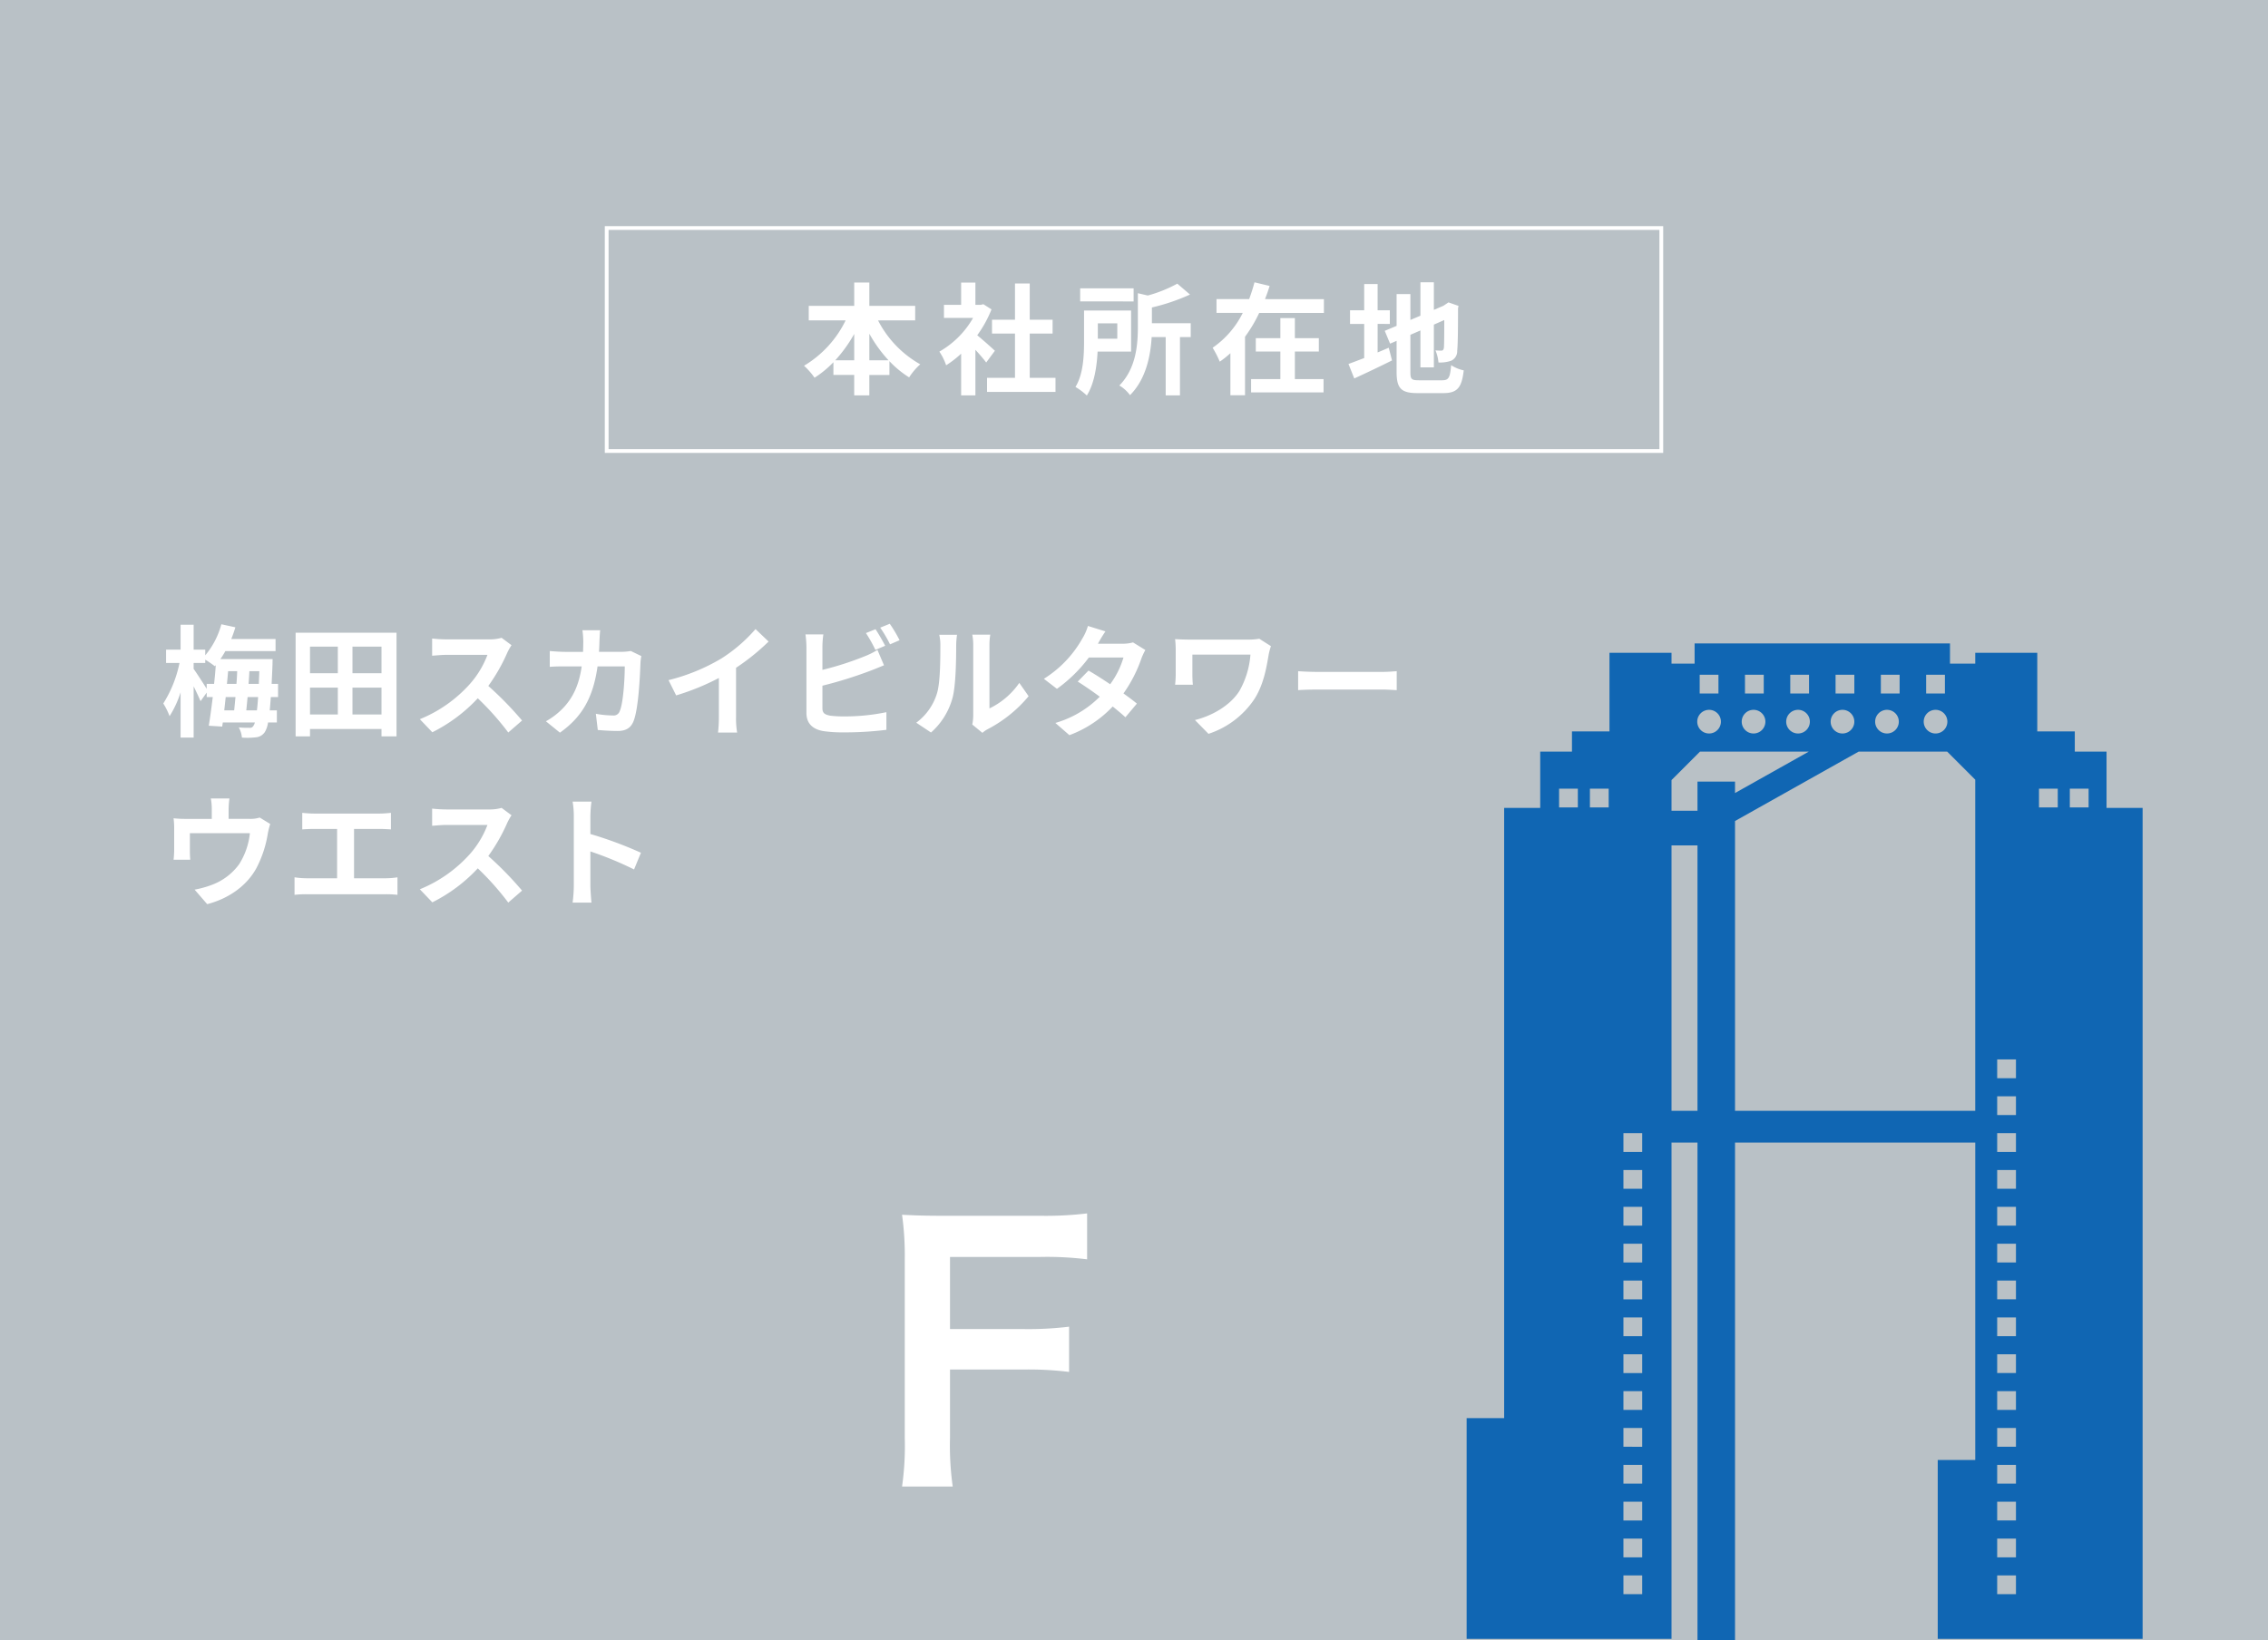 <svg xmlns="http://www.w3.org/2000/svg" xmlns:xlink="http://www.w3.org/1999/xlink" width="600" height="434" viewBox="0 0 600 434"><defs><clipPath id="a"><rect width="178.829" height="263.759" fill="#1066b3"/></clipPath></defs><g transform="translate(-15383 -6496)"><path d="M0,0H600V434H0Z" transform="translate(15383 6496)" fill="#b9c1c6"/><path d="M1,1V59H279V1H1M0,0H280V60H0Z" transform="translate(15543 6555.832)" fill="#fff"/><path d="M-70.016-6.5v-7.04A35.664,35.664,0,0,0-64.928-6.5Zm-9.024,0a37.289,37.289,0,0,0,5.024-6.976V-6.5Zm21.152-10.56V-20.9H-70.016v-6.176h-4V-20.9H-86.048v3.84h9.76a28.426,28.426,0,0,1-11.008,12,18.814,18.814,0,0,1,2.784,3.168,27.175,27.175,0,0,0,4.992-4.1v3.36h5.5V2.784h4V-2.624H-64.7V-6.272a26.18,26.18,0,0,0,5.216,4.288A16.178,16.178,0,0,1-56.544-5.44,27.954,27.954,0,0,1-67.712-17.056ZM-36.8-9.024c-.672-.64-3.136-2.848-4.672-4.1A31.06,31.06,0,0,0-37.7-19.968l-2.144-1.376-.672.16h-1.44v-5.888h-3.776v5.888h-4.544v3.456h7.712A23.9,23.9,0,0,1-51.488-8.8,15.252,15.252,0,0,1-49.7-5.184a26.48,26.48,0,0,0,3.968-3.072V2.784h3.776V-9.28C-40.864-8.1-39.776-6.816-39.1-5.92Zm9.216,7.168V-13.568h6.048v-3.68h-6.048v-9.568h-3.9v9.568h-6.08v3.68h6.08V-1.856H-38.88V1.856h18.112V-1.856ZM-.1-25.536H-14.24v3.456H-.1Zm-4.32,9.248v4.064H-9.568v-4.064ZM-.768-8.8V-19.68H-13.216v8.128c0,3.68-.16,8.672-2.272,12.1A16.486,16.486,0,0,1-12.48,2.816C-10.5-.32-9.824-4.9-9.632-8.8Zm15.776-7.52H4.736v-4.16A53.311,53.311,0,0,0,14.816-23.9l-3.36-2.88a35.9,35.9,0,0,1-7.808,3.136l-2.624-.608v8.832c0,4.736-.448,11.072-4.9,15.584A9.4,9.4,0,0,1-1.056,2.72C3.2-1.536,4.384-7.744,4.672-12.64H8.384V2.784H12.16V-12.64h2.848ZM42.56-8.832H48.9v-3.52H42.56v-5.312H38.72v5.312h-6.5v3.52h6.5v7.3H30.976v3.52H50.144v-3.52H42.56Zm-7.9-13.856c.448-1.152.864-2.3,1.216-3.488l-4-.96c-.384,1.472-.864,2.944-1.408,4.448h-8.64v3.648h6.944A24.252,24.252,0,0,1,20.8-9.824a26.606,26.606,0,0,1,1.888,3.68A24.029,24.029,0,0,0,25.5-8.384V2.752h3.872V-12.736a36.781,36.781,0,0,0,3.744-6.3H50.24v-3.648Zm29.792,6.56H67.68v-3.616H64.448v-6.944H60.9v6.944H57.152v3.616H60.9V-7.1c-1.6.608-3.008,1.152-4.16,1.568L58.272-1.7c2.944-1.344,6.592-3.072,9.984-4.768l-.864-3.36c-.96.416-1.952.832-2.944,1.248ZM75.36-1.216c-1.952,0-2.24-.288-2.24-2.144v-9.888L75.776-14.4v9.76h3.552v-11.3l2.752-1.216c0,4.544-.032,6.88-.1,7.392-.128.576-.32.7-.7.7a14.559,14.559,0,0,1-1.536-.064,10.219,10.219,0,0,1,.8,3.2,8.921,8.921,0,0,0,3.328-.448A2.731,2.731,0,0,0,85.5-9.024c.16-1.312.224-5.152.224-11.232l.128-.64L83.2-21.824l-.672.448-.672.448L79.328-19.84v-7.3H75.776V-18.3l-2.656,1.12v-6.848H69.472v8.416L66.336-14.3l1.408,3.392,1.728-.736v8.224c0,4.416,1.248,5.6,5.568,5.6h6.816C85.6,2.176,86.72.64,87.232-3.84A9.631,9.631,0,0,1,83.9-5.216c-.288,3.264-.608,4-2.368,4Z" transform="translate(15683 6597.832)" fill="#fff"/><path d="M22.752-4.448c.128-1.056.224-2.272.352-3.52h2.784c-.1,1.376-.192,2.56-.32,3.52ZM19.9-7.968c-.128,1.248-.224,2.464-.352,3.52H16.928c.128-1.12.256-2.3.384-3.52Zm-7.616-3.488v1.312c-.832-1.344-2.688-4.224-3.456-5.28v-1.568H11.9v-.864a22.9,22.9,0,0,1,2.528,1.728l.256-.288c-.1,1.568-.256,3.264-.448,4.96Zm8.064-3.36c-.032,1.088-.1,2.24-.192,3.36H17.632c.128-1.12.224-2.272.32-3.36Zm3.008,3.36c.1-1.12.16-2.272.224-3.36h2.624c-.032,1.216-.1,2.336-.128,3.36Zm7.808,3.488v-3.488h-1.7c.064-1.5.16-3.2.224-5.088,0-.416.032-1.472.032-1.472H15.9a19.636,19.636,0,0,0,1.312-2.112H30.5v-3.2H18.784c.416-1.024.768-2.048,1.088-3.1l-3.712-.8A21.4,21.4,0,0,1,11.9-19.008v-1.5H8.832V-27.1H5.376v6.592H1.536v3.52H5.088A31.994,31.994,0,0,1,.8-6.272a18.258,18.258,0,0,1,1.664,3.36,27,27,0,0,0,2.912-6.3V2.752H8.832V-10.816c.7,1.44,1.408,2.944,1.824,3.936l1.632-2.272v1.184h1.6c-.352,2.848-.7,5.5-1.056,7.584l3.552.224.16-1.088h8.48a2.656,2.656,0,0,1-.384.9A1.008,1.008,0,0,1,23.584.16a24.226,24.226,0,0,1-2.816-.1A6.709,6.709,0,0,1,21.6,2.752a18.475,18.475,0,0,0,3.616-.064,3.154,3.154,0,0,0,2.432-1.376,6.587,6.587,0,0,0,.864-2.56h2.336v-3.2H28.96c.1-.992.192-2.176.288-3.52ZM50.848-3.36v-7.1h7.68v7.1Zm-11.232-7.1h7.36v7.1h-7.36Zm7.36-10.848v7.04h-7.36v-7.04Zm11.552,7.04h-7.68v-7.04h7.68Zm-22.72-10.72V2.432h3.808V.48H58.528V2.432H62.5V-24.992Zm57.12,3.3L90.3-23.648a11.469,11.469,0,0,1-3.3.416h-11.3a35.751,35.751,0,0,1-3.776-.224v4.544c.672-.032,2.432-.224,3.776-.224H86.56a24.794,24.794,0,0,1-4.768,7.84,35.872,35.872,0,0,1-13.12,9.184l3.3,3.456A42.151,42.151,0,0,0,84-7.648a72.973,72.973,0,0,1,8.064,9.056L95.712-1.76a89.959,89.959,0,0,0-8.928-9.152,47.048,47.048,0,0,0,5.024-8.8A15.121,15.121,0,0,1,92.928-21.7Zm23.456-3.968h-4.7a23.682,23.682,0,0,1,.224,2.944c0,.96-.032,1.888-.064,2.784h-4.576c-1.216,0-2.88-.1-4.224-.224v4.192c1.376-.128,3.136-.128,4.224-.128h4.224c-.7,4.864-2.3,8.448-5.28,11.392a19.068,19.068,0,0,1-4.192,3.136l3.712,3.008c5.728-4.064,8.768-9.088,9.952-17.536h7.2c0,3.456-.416,9.856-1.344,11.872a1.7,1.7,0,0,1-1.824,1.12,26.486,26.486,0,0,1-4.48-.448l.512,4.288c1.536.128,3.456.256,5.28.256,2.208,0,3.424-.832,4.128-2.464,1.376-3.264,1.76-12.192,1.888-15.648a13.083,13.083,0,0,1,.224-1.7L124.48-20.16a14.874,14.874,0,0,1-2.4.224h-6.016c.064-.928.1-1.888.128-2.88C116.224-23.584,116.288-24.928,116.384-25.664Zm18.08,13.216,2.016,4.032a64.12,64.12,0,0,0,11.3-4.608v10.24a35.839,35.839,0,0,1-.224,4.192h5.056a22,22,0,0,1-.288-4.192V-15.712a58.7,58.7,0,0,0,8.608-6.944l-3.456-3.3a41.025,41.025,0,0,1-9.024,7.776A51.456,51.456,0,0,1,134.464-12.448ZM189.216-25.92,186.688-24.9a38.3,38.3,0,0,1,2.5,4.448l2.592-1.088C191.168-22.72,190.016-24.736,189.216-25.92Zm3.776-1.44-2.528,1.024a33.927,33.927,0,0,1,2.592,4.416l2.528-1.088A35.323,35.323,0,0,0,192.992-27.36Zm-17.568,2.816h-4.736a26.476,26.476,0,0,1,.256,3.328v17.44c0,2.752,1.6,4.288,4.384,4.8a35.62,35.62,0,0,0,5.376.352A90.932,90.932,0,0,0,192.1.7V-3.968a54.211,54.211,0,0,1-11.136,1.12,29.929,29.929,0,0,1-3.712-.192c-1.44-.288-2.08-.64-2.08-2.016v-5.92a110.454,110.454,0,0,0,12.544-3.9c1.056-.384,2.5-.992,3.744-1.5l-1.728-4.064a20.7,20.7,0,0,1-3.488,1.728,80.7,80.7,0,0,1-11.072,3.552v-6.048A24.04,24.04,0,0,1,175.424-24.544ZM214.816-.7,217.5,1.5a6.837,6.837,0,0,1,1.376-.96,35.234,35.234,0,0,0,10.848-8.736l-2.464-3.52a20.264,20.264,0,0,1-7.9,6.752V-21.7a16.25,16.25,0,0,1,.224-2.784h-4.768a14.187,14.187,0,0,1,.256,2.752V-3.072A12.178,12.178,0,0,1,214.816-.7ZM200-1.184l3.9,2.592a18.762,18.762,0,0,0,5.7-9.184c.864-3.232.96-9.984.96-13.76a21.078,21.078,0,0,1,.224-2.912h-4.7a12.144,12.144,0,0,1,.288,2.944c0,3.872-.032,9.92-.928,12.672A15.1,15.1,0,0,1,200-1.184Zm50.048-24.16-4.64-1.44a13.244,13.244,0,0,1-1.472,3.328A29.712,29.712,0,0,1,233.76-12.8l3.456,2.656a38.488,38.488,0,0,0,8.448-8.288h9.152a22.713,22.713,0,0,1-3.52,7.072c-2.016-1.344-4.032-2.656-5.728-3.616l-2.848,2.912c1.632,1.024,3.744,2.464,5.824,4A27.185,27.185,0,0,1,236.8-1.12l3.712,3.232a30.11,30.11,0,0,0,11.456-7.584c1.312,1.056,2.5,2.048,3.36,2.848l3.04-3.616c-.928-.768-2.176-1.7-3.552-2.688a36.644,36.644,0,0,0,4.736-9.216,15.051,15.051,0,0,1,1.056-2.272l-3.264-2.016a10.161,10.161,0,0,1-2.784.352h-6.5A34.474,34.474,0,0,1,250.048-25.344Zm43.776,3.9-3.072-1.952a17.58,17.58,0,0,1-3.04.224h-15.3c-1.5,0-2.912-.064-3.936-.128a24.746,24.746,0,0,1,.16,2.688v6.752a26.145,26.145,0,0,1-.16,2.624h4.7c-.1-.992-.128-2.144-.128-2.624V-19.2h15.36A22.984,22.984,0,0,1,285.5-9.6c-2.528,4-7.456,6.656-11.776,7.712l3.584,3.648A23.308,23.308,0,0,0,289.44-7.424c2.5-3.872,3.232-8.512,3.808-11.872A19.47,19.47,0,0,1,293.824-21.44Zm7.2,6.624v5.024c1.184-.1,3.328-.16,5.152-.16H323.36c1.344,0,2.976.128,3.744.16v-5.024c-.832.064-2.24.192-3.744.192H306.176C304.512-14.624,302.176-14.72,301.024-14.816ZM18.3,18.856H13.376a15.811,15.811,0,0,1,.256,2.944v2.464H6.784A26.547,26.547,0,0,1,3.52,24.1a20.432,20.432,0,0,1,.16,2.752v5.536a24.271,24.271,0,0,1-.16,2.688H7.936c-.064-.64-.1-1.632-.1-2.368V28.04H23.712a19,19,0,0,1-2.848,8.224A15.665,15.665,0,0,1,13.6,41.736a26.061,26.061,0,0,1-4.512,1.248l3.328,3.84c5.7-1.472,10.5-4.864,13.056-9.6a29.8,29.8,0,0,0,2.976-9.056,21.367,21.367,0,0,1,.64-2.56l-2.784-1.7a7.785,7.785,0,0,1-2.656.352H18.08V21.8A23.257,23.257,0,0,1,18.3,18.856Zm19.264,3.808v4.384c.8-.064,2.176-.128,3.04-.128h6.176V39.976H38.656a20.723,20.723,0,0,1-3.136-.256v4.64a26.74,26.74,0,0,1,3.136-.16H59.744a25.673,25.673,0,0,1,3.008.16V39.72a19.555,19.555,0,0,1-3.008.256h-8.48V26.92h6.752c.928,0,2.048.064,3.008.128V22.664c-.928.1-2.048.192-3.008.192H40.608C39.712,22.856,38.4,22.76,37.568,22.664Zm55.36.64L90.3,21.352a11.469,11.469,0,0,1-3.3.416h-11.3a35.751,35.751,0,0,1-3.776-.224v4.544c.672-.032,2.432-.224,3.776-.224H86.56a24.794,24.794,0,0,1-4.768,7.84,35.872,35.872,0,0,1-13.12,9.184l3.3,3.456A42.151,42.151,0,0,0,84,37.352a72.973,72.973,0,0,1,8.064,9.056l3.648-3.168a89.959,89.959,0,0,0-8.928-9.152,47.048,47.048,0,0,0,5.024-8.8A15.121,15.121,0,0,1,92.928,23.3Zm16.48,18.624a35.147,35.147,0,0,1-.32,4.48h4.992c-.128-1.312-.288-3.552-.288-4.48V32.872a92.428,92.428,0,0,1,11.552,4.768l1.824-4.416a104.514,104.514,0,0,0-13.376-4.96V23.528a34.792,34.792,0,0,1,.288-3.84h-4.992a22.214,22.214,0,0,1,.32,3.84Z" transform="translate(15425.398 6688.401)" fill="#fff"/><path d="M-9.9-29.88H9.36a87.929,87.929,0,0,1,12.24.63V-41.22a88.785,88.785,0,0,1-12.24.63H-9.9V-59.67H14.04a86,86,0,0,1,12.33.63V-71.19a91.99,91.99,0,0,1-12.33.63h-25.2c-5.49,0-7.74-.09-11.43-.27a77.718,77.718,0,0,1,.72,11.7V-11.7a75.869,75.869,0,0,1-.72,12.78H-9.18A77.627,77.627,0,0,1-9.9-11.88Z" transform="translate(15644.226 6888.24)" fill="#fff"/><g transform="translate(15771 6666.241)"><g clip-path="url(#a)"><path d="M169.286,43.514V28.628h-8.4V23.284h-9.925V2.483H134.551v2.86h-6.679V0H60.309V5.344H54.2V2.483H37.788v20.8H27.864v5.344h-8.4V43.514H9.924V204.976H0v58.4H54.2V132.07h6.871V263.759H71V132.07h63.553v83.976h-9.923v47.331h54.2V43.514ZM29.421,43.393H24.455V38.427h4.966Zm8.157,0H32.612V38.427h4.966Zm8.866,208.165H41.478v-4.965h4.966Zm0-9.752H41.478V236.84h4.966Zm0-9.751H41.478v-4.965h4.966Zm0-9.752H41.478v-4.965h4.966Zm0-9.752H41.478v-4.965h4.966Zm0-9.752H41.478v-4.965h4.966Zm0-9.751H41.478v-4.965h4.966Zm0-9.752H41.478V178.33h4.966Zm0-9.752H41.478v-4.965h4.966Zm0-9.751H41.478v-4.965h4.966Zm0-9.752H41.478v-4.965h4.966Zm0-9.752H41.478v-4.965h4.966Zm0-9.751H41.478v-4.965h4.966ZM121.562,8.284h4.966V13.25h-4.966Zm2.488,9.284a3.131,3.131,0,1,1-3.131,3.131,3.131,3.131,0,0,1,3.131-3.131M109.58,8.284h4.966V13.25H109.58Zm1.623,9.284a3.131,3.131,0,1,1-3.131,3.131,3.131,3.131,0,0,1,3.131-3.131M97.6,8.284h4.966V13.25H97.6Zm1.838,9.284A3.131,3.131,0,1,1,96.3,20.7a3.131,3.131,0,0,1,3.131-3.131M85.616,8.284h4.966V13.25H85.616Zm2.053,9.284a3.131,3.131,0,1,1-3.13,3.131,3.131,3.131,0,0,1,3.13-3.131M73.635,8.284H78.6V13.25H73.635ZM75.9,17.568A3.131,3.131,0,1,1,72.772,20.7,3.131,3.131,0,0,1,75.9,17.568M61.652,8.284h4.965V13.25H61.652Zm2.485,9.284A3.131,3.131,0,1,1,61.006,20.7a3.131,3.131,0,0,1,3.131-3.131m-3.064,106.1H54.2V53.438h6.871Zm0-87.11v7.716H54.2V36.155l7.527-7.527H90.507L71,39.582v-3.02Zm73.477,6.952v80.158H71V46.989l32.7-18.361h23.43l7.421,7.421Zm10.773,208.044h-4.966v-4.965h4.966Zm0-9.752h-4.966V236.84h4.966Zm0-9.751h-4.966v-4.965h4.966Zm0-9.752h-4.966v-4.965h4.966Zm0-9.752h-4.966v-4.965h4.966Zm0-9.752h-4.966v-4.965h4.966Zm0-9.751h-4.966v-4.965h4.966Zm0-9.752h-4.966V178.33h4.966Zm0-9.752h-4.966v-4.965h4.966Zm0-9.751h-4.966v-4.965h4.966Zm0-9.752h-4.966v-4.965h4.966Zm0-9.752h-4.966v-4.965h4.966Zm0-9.751h-4.966v-4.965h4.966Zm0-9.752h-4.966v-4.965h4.966Zm0-9.752h-4.966v-4.965h4.966Zm11.06-71.64h-4.967V38.427h4.967Zm8.157,0h-4.967V38.427h4.967Z" fill="#1066b3"/></g></g></g></svg>
